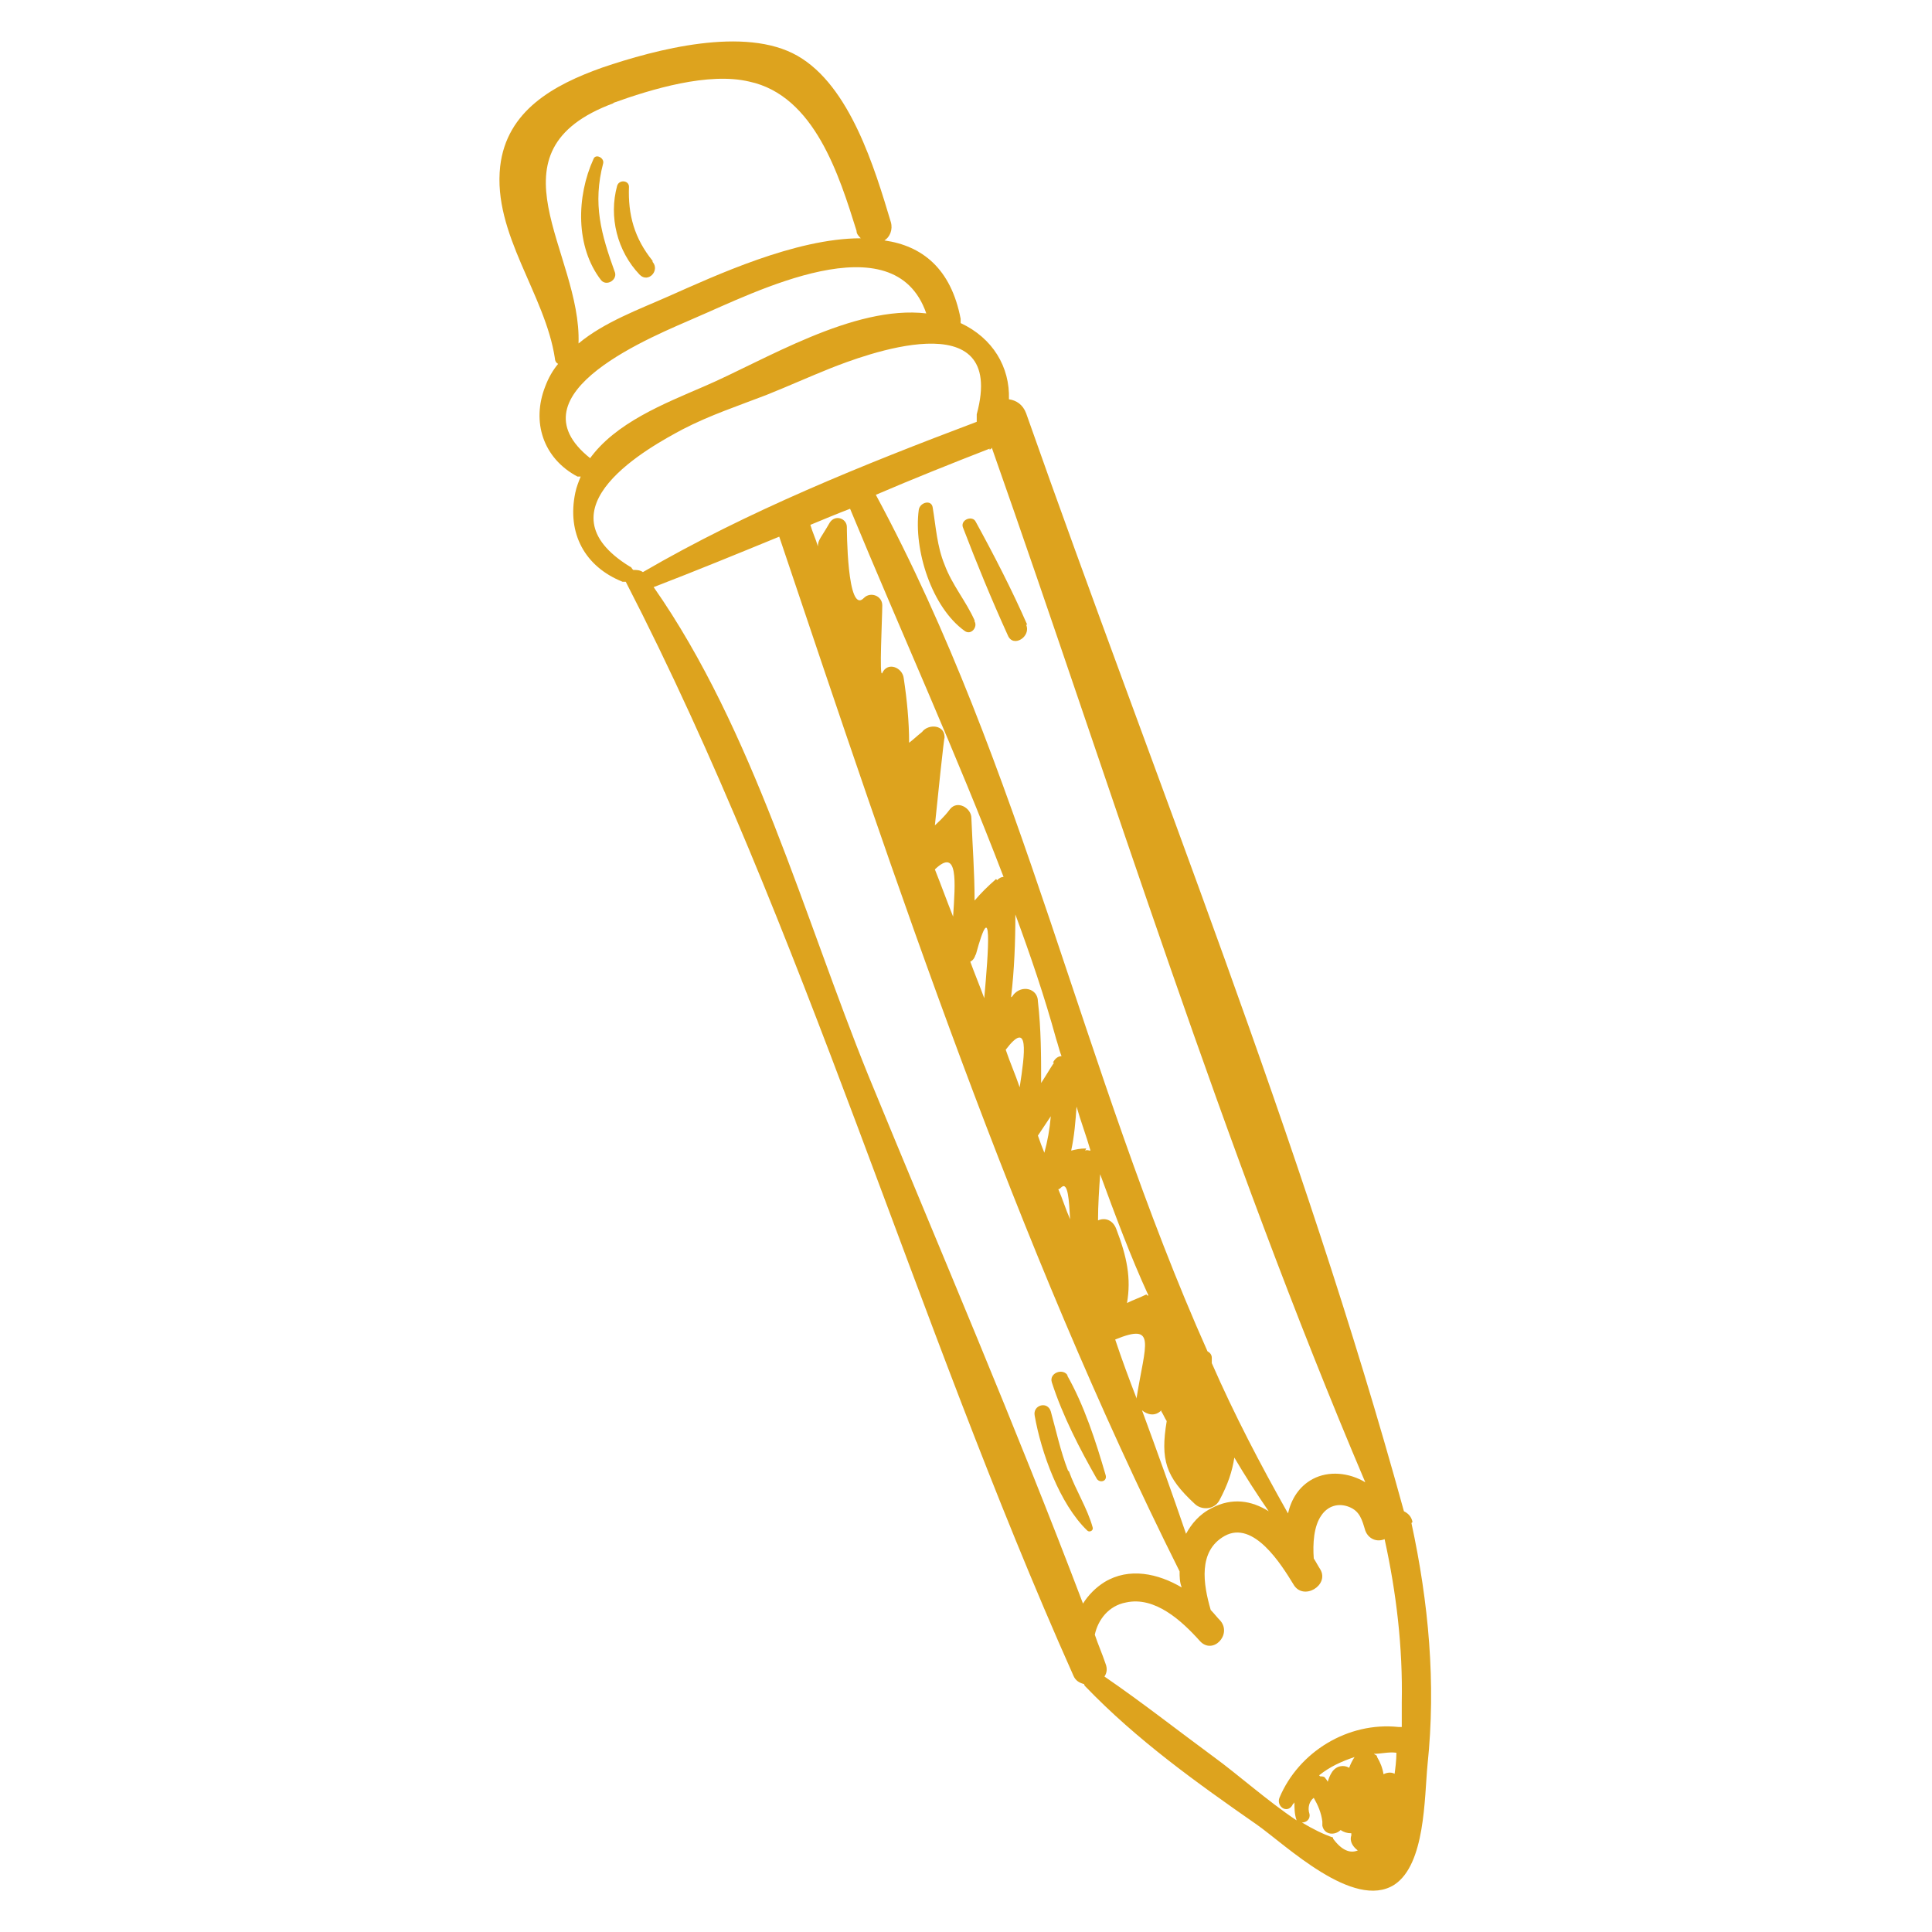 <?xml version="1.0" encoding="UTF-8"?>
<svg id="Layer_1" xmlns="http://www.w3.org/2000/svg" version="1.1" viewBox="0 0 180 180">
  <!-- Generator: Adobe Illustrator 29.1.0, SVG Export Plug-In . SVG Version: 2.1.0 Build 142)  -->
  <defs>
    <style>
      .st0 {
        fill: #dda31e;
      }
    </style>
  </defs>
  <path class="st0" d="M131.6,141.8c-.1-.5-.4-.8-.8-1-9.5-34.6-23.3-68.5-35.2-102.3-.3-.8-.9-1.2-1.6-1.3.1-3-1.5-5.7-4.5-7.1,0,0,0,0,0,0,0-.1,0-.2,0-.4-.9-4.7-3.6-6.8-7.1-7.3.5-.3.8-1,.6-1.7-1.5-5-3.8-12.7-8.7-15.5-4.9-2.8-13.2-.6-18.2,1.1-4.5,1.6-8.9,4-9.5,9.2-.7,6.3,4.2,11.9,5.1,17.9,0,.2.1.4.3.5-.5.6-.9,1.3-1.2,2.1-1.3,3.3-.2,6.7,3,8.4.1,0,.2,0,.3,0-.2.5-.4,1-.5,1.5-.8,3.8.9,6.9,4.4,8.3.1,0,.2,0,.3,0h0c16.7,32.4,26.8,68.5,41.7,101.9.2.5.6.7,1,.8,0,0,0,.1.1.2,4.8,5,10.4,9,16,12.9,2.7,1.9,9,8,12.8,5.6,2.9-1.9,2.8-8.1,3.1-11.2.8-7.6.1-15.1-1.5-22.5ZM92.2,41.9c0,0,.2-.1.2-.2,11.3,32.1,21.5,65.1,34.8,96.4-1.5-.9-3.4-1.1-4.9-.3-1.3.7-2,1.9-2.3,3.2-2.6-4.6-5-9.2-7.1-14,0-.2,0-.3,0-.5,0-.3-.2-.5-.4-.6-11.6-26-17.2-54.4-30.9-79.8,3.5-1.5,7-2.9,10.6-4.3ZM106.8,120.6c-.6.3-1.2.5-1.8.8.4-2.3,0-4.3-1-6.9-.3-.8-1-1.1-1.7-.8,0-1.4.1-2.9.2-4.3,1.4,3.8,2.8,7.6,4.5,11.3,0,0,0,0-.1,0ZM101.2,107c-.6,0-1,.1-1.4.2.3-1.4.4-2.7.5-4.1.4,1.4.9,2.7,1.3,4.1-.2,0-.3-.1-.5,0ZM98.2,99c-.4.6-.8,1.3-1.2,1.9,0-2.5,0-5-.3-7.6,0-1.2-1.5-1.6-2.3-.6,0,0-.1.2-.2.2.3-2.5.4-5.1.4-7.7,1.4,3.8,2.7,7.6,3.8,11.6.2.6.3,1.1.5,1.6-.3,0-.6.2-.8.6ZM92.8,81.9c-.8.7-1.4,1.3-2,2,0-2.6-.2-5.2-.3-7.7,0-.9-1.3-1.7-2-.8-.6.8-1.1,1.2-1.4,1.5.2-2,.9-8.7.9-8.1.1-1.3-1.5-1.4-2.1-.6-.5.4-.8.7-1.2,1,0-2-.2-4-.5-6-.1-1-1.5-1.6-2-.5-.3.6,0-5.2,0-6.3,0-.9-1.1-1.3-1.7-.7-1.6,1.7-1.6-6.6-1.6-6.6,0-.8-1.1-1.2-1.6-.4-.8,1.4-1.1,1.6-1.1,2.2-.2-.7-.5-1.3-.7-2,1.2-.5,2.4-1,3.7-1.5,4.8,11.6,9.9,22.8,14.3,34.3-.2,0-.4.1-.6.3ZM88.8,85.4c-.6-1.5-1.1-2.9-1.7-4.4,2.2-2.1,1.9,1.2,1.7,4.4ZM90.9,89c1.6-5.9,1.2-.4.8,4-.4-1.1-.9-2.3-1.3-3.4.2-.1.4-.3.5-.7ZM95,101.3c-.4-1.2-.9-2.3-1.3-3.5,2.2-2.9,1.8.3,1.3,3.5ZM96.7,105.8c.4-.6.8-1.2,1.2-1.8-.1,1.2-.3,2.3-.6,3.4-.2-.5-.4-1-.6-1.6,0,0,0,0,0,0ZM98.9,110.6c.6-.5.7,1.2.8,3-.4-.9-.7-1.9-1.1-2.8.1,0,.2-.1.3-.2ZM105.9,130.2s0,0,0,.1c-.7-1.8-1.4-3.7-2-5.5,3.9-1.6,2.8.4,2,5.4ZM108.2,131.5c.2.3.3.6.5.9-.6,3.6-.1,5.2,2.6,7.7.6.6,1.8.6,2.3-.3.8-1.5,1.2-2.7,1.4-4,1,1.7,2.1,3.4,3.2,5-1.6-1-3.4-1.3-5.3-.3-1.2.6-1.9,1.5-2.4,2.4-1.3-3.8-2.7-7.7-4.1-11.5.5.4,1.2.6,1.8,0ZM57.1,9.6c3.6-1.3,8.9-2.9,12.7-2,6.1,1.3,8.4,8.8,10,13.9,0,.3.2.5.4.7-6.1,0-13.6,3.5-17.9,5.4-2.7,1.2-6,2.4-8.4,4.4.3-8.5-8.9-17.9,3.3-22.4ZM55,42.7c-7.7-6.1,6.2-11.5,9.8-13.1,5.4-2.3,18.5-9.1,21.5-.4-6.8-.8-15.1,4.4-20.7,6.8-3.7,1.6-8.3,3.4-10.7,6.8,0,0,0,0,0,0ZM58.9,53c0,0-.1-.2-.2-.2-8.8-5.4,1.9-11.2,4.9-12.8,2.5-1.3,5.2-2.2,7.8-3.2,2-.8,4-1.7,6-2.5,2.8-1.1,16.5-6.4,13.6,4.3,0,.3,0,.5,0,.7-10.6,4-21.3,8.3-31.1,14-.3-.2-.6-.2-.9-.2ZM100.9,149.4c-6.3-16.6-13.3-32.9-20-49.2-6-14.8-10.7-32.2-20-45.5,3.9-1.5,7.8-3.1,11.7-4.7,10.9,32.4,22,65.8,37.3,96.4,0,.5,0,1,.2,1.5-2.2-1.3-4.9-1.9-7.2-.5-.8.5-1.5,1.2-2,2ZM124.2,171.2c-.9-.3-1.9-.8-2.9-1.4.4,0,.8-.3.7-.8-.2-.6,0-1.2.4-1.5.4.7.7,1.4.8,2.2,0,.1,0,.2,0,.4.2.9,1.2.9,1.7.4.3.2.6.3,1,.3,0,0,0,.1,0,.2-.2.6.2,1.1.6,1.4-.7.3-1.5,0-2.3-1.1ZM122.9,165.4c1-.8,2.1-1.3,3.3-1.7-.2.3-.4.7-.5,1-.5-.3-1.2-.2-1.6.4-.2.3-.3.6-.4.9,0,0-.1-.2-.2-.3-.1-.2-.3-.2-.5-.2ZM130,165.3c-.3-.2-.7-.2-1.1,0-.1-.6-.3-1.1-.6-1.6,0-.2-.2-.2-.3-.3.7,0,1.4-.2,2.1-.1,0,.7-.1,1.5-.2,2.2ZM130.3,160.9c-4.7-.5-9.3,2.3-11.1,6.6-.3.8.7,1.5,1.2.7,0-.1.2-.2.2-.3,0,.6,0,1.1.2,1.7-2.7-1.8-5.5-4.3-7.7-5.9-3.4-2.5-6.7-5.1-10.2-7.5.2-.3.3-.7.1-1.2-.3-.9-.7-1.8-1-2.7.3-1.4,1.3-2.7,2.9-3,2.7-.6,5.2,1.7,6.9,3.6,1.2,1.3,3-.6,1.9-1.9-.3-.3-.6-.7-.9-1-.7-2.4-1.2-5.5,1.3-6.9,2.7-1.5,5.3,2.7,6.4,4.5.9,1.6,3.4.1,2.5-1.4-.2-.3-.4-.7-.6-1-.1-1.4,0-3,.7-4,.6-.9,1.6-1.2,2.6-.8,1,.4,1.2,1.2,1.5,2.2.3.8,1.1,1.1,1.8.8,1.1,5,1.7,10.1,1.6,15.2,0,.8,0,1.6,0,2.3Z"/>
  <path class="st0" d="M56.2,15.2c.1-.5-.7-.9-.9-.4-1.6,3.5-1.7,8.2.7,11.3.5.6,1.5,0,1.3-.7-1.3-3.6-2.1-6.4-1.1-10.2Z"/>
  <path class="st0" d="M60.8,24.3c-1.7-2.1-2.3-4.3-2.2-6.9,0-.6-.9-.7-1.1-.1-.8,2.9,0,6.1,2.1,8.3.8.8,1.9-.4,1.2-1.2Z"/>
  <path class="st0" d="M99.5,137c-.7-1.8-1.1-3.7-1.6-5.5-.3-1-1.7-.6-1.5.4.6,3.4,2.3,8.2,4.9,10.7.2.2.6,0,.5-.3-.5-1.8-1.6-3.5-2.2-5.2Z"/>
  <path class="st0" d="M99.5,128.2c-.4-.8-1.8-.3-1.5.6,1,3.1,2.6,6.2,4.2,9,.3.4,1,.2.8-.4-.9-3.1-2-6.5-3.6-9.3Z"/>
  <path class="st0" d="M90.8,57.8c-.8-1.8-2.1-3.3-2.8-5.2-.7-1.7-.8-3.5-1.1-5.3-.1-.8-1.2-.5-1.3.2-.5,3.7,1.2,9.1,4.3,11.3.6.4,1.2-.4.9-.9Z"/>
  <path class="st0" d="M95.7,58.2c-1.4-3.2-3.1-6.5-4.8-9.6-.3-.6-1.4-.2-1.2.5,1.3,3.4,2.7,6.8,4.2,10.1.5,1.2,2.2.1,1.7-1Z"/>
</svg>